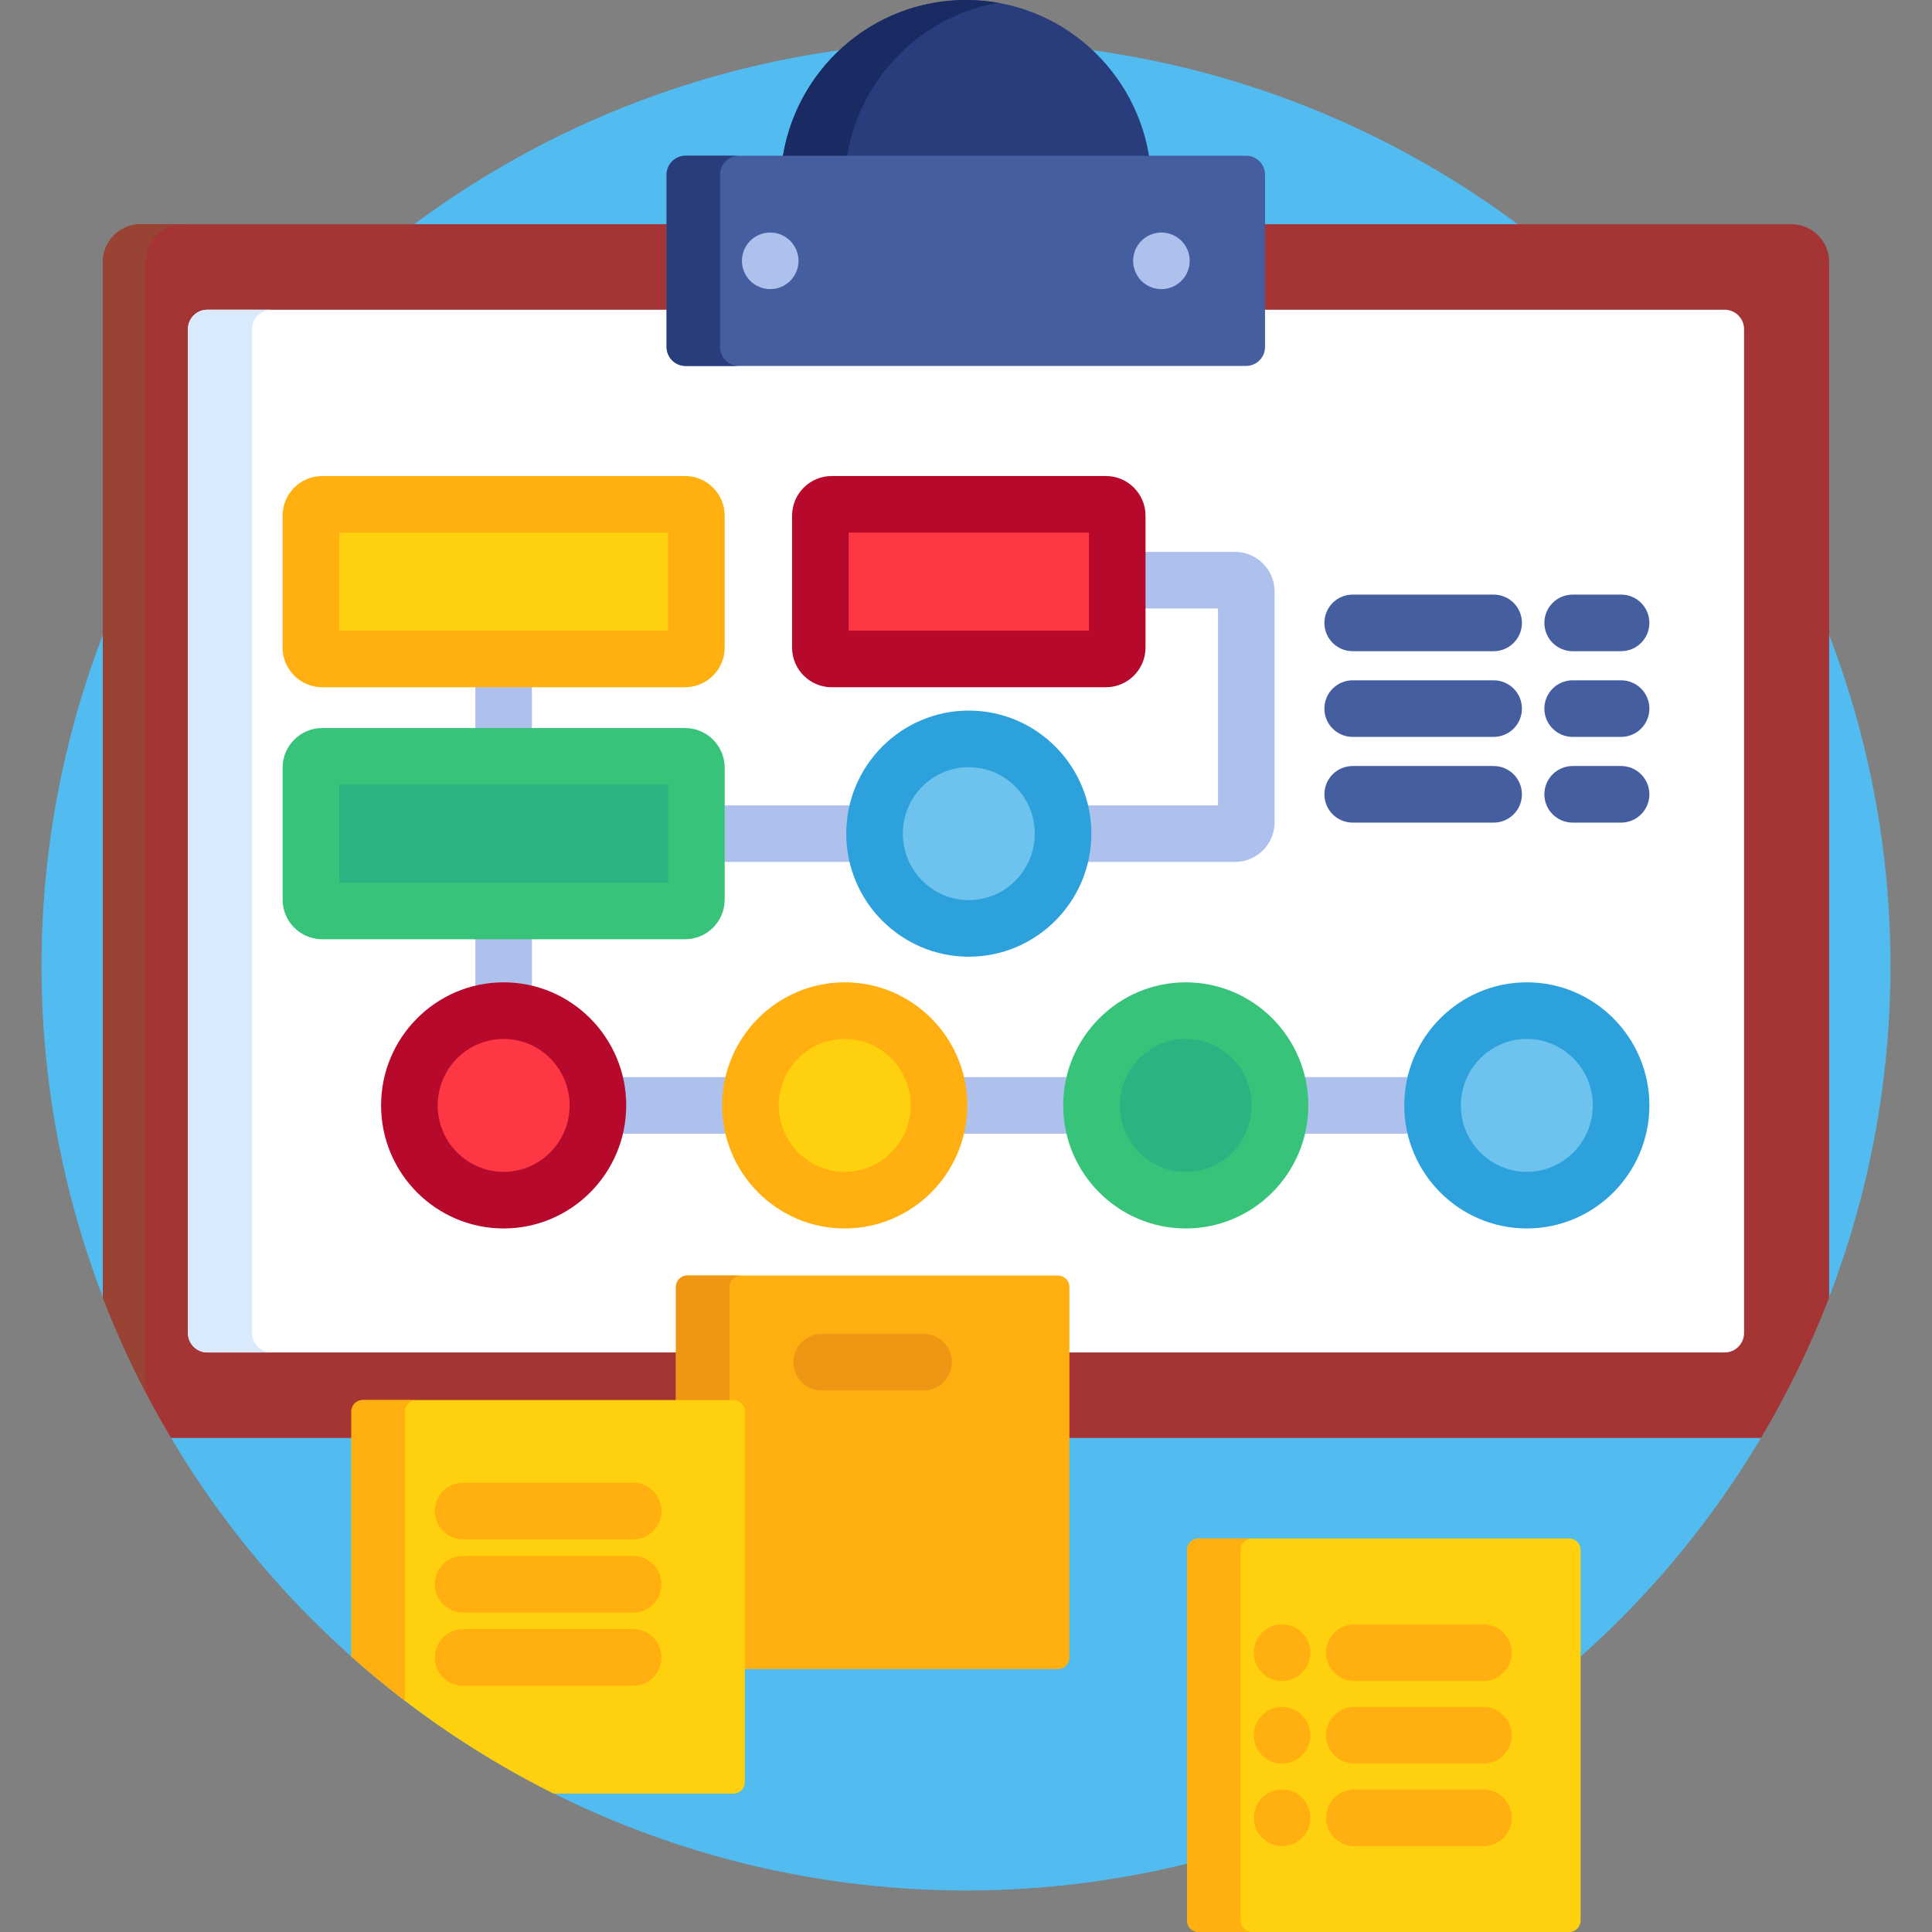 <?xml version="1.0" encoding="iso-8859-1"?>
<!-- Generator: Adobe Illustrator 19.0.0, SVG Export Plug-In . SVG Version: 6.00 Build 0)  -->
<svg version="1.1" id="Capa_1" xmlns="http://www.w3.org/2000/svg" xmlns:xlink="http://www.w3.org/1999/xlink" x="0px" y="0px"
	 viewBox="0 0 512 512" style="enable-background:new 0 0 512 512;" xml:space="preserve">
<rect x="0" y="0" width="512" height="512" fill="#808080" stroke="none"/>
<circle style="fill:#52BBEF;" cx="256" cy="256" r="245"/>
<path style="fill:#293D7C;" d="M304.794,43.273C301.77,18.88,281.085,0,256,0s-45.771,18.88-48.794,43.273H304.794z"/>
<path style="fill:#1A2B63;" d="M264.504,0.748C261.741,0.263,258.901,0,256,0c-25.085,0-45.771,18.88-48.794,43.273h17.007
	C226.887,21.702,243.376,4.452,264.504,0.748z"/>
<path style="fill:#A53535;" d="M474.742,59.417H333.247v32.557c0,1.654-1.346,3-3,3H181.658c-1.654,0-3-1.346-3-3V59.417h-141.4
	c-5.5,0-10,4.5-10,10V343.9c4.983,12.958,11.035,25.385,18.048,37.174h49.819v-7.039c0-0.542,0.458-1,1-1h85v-32
	c0-0.542,0.458-1,1-1h98.277c0.542,0,1,0.458,1,1v40.039h185.29c7.014-11.79,13.065-24.216,18.049-37.176V69.418
	C484.742,63.917,480.242,59.417,474.742,59.417z"/>
<path style="fill:#994334;" d="M38.596,69.418c0-5.5,4.5-10,10-10H37.258c-5.5,0-10,4.5-10,10V343.9
	c3.314,8.618,7.11,16.994,11.338,25.11V69.418z"/>
<path style="fill:#FFFFFF;" d="M457.072,82.08H333.247v9.894c0,1.654-1.346,3-3,3H181.658c-1.654,0-3-1.346-3-3V82.08H54.928
	c-2.819,0-5.125,2.318-5.125,5.151V353.26c0,2.834,2.306,5.151,5.125,5.151h126.198v-17.375c0-0.542,0.458-1,1-1h98.277
	c0.542,0,1,0.458,1,1v17.375h175.669c2.817,0,5.124-2.317,5.124-5.151V87.231C462.196,84.398,459.89,82.08,457.072,82.08z"/>
<path style="fill:#D9EAFC;" d="M66.81,353.26V87.231c0-2.833,2.306-5.151,5.125-5.151H54.928c-2.819,0-5.125,2.318-5.125,5.151
	V353.26c0,2.834,2.306,5.151,5.125,5.151h17.007C69.116,358.411,66.81,356.094,66.81,353.26z"/>
<g>
	<path style="fill:#AEC1ED;" d="M194.816,300.441c-0.615-2.398-0.942-4.912-0.942-7.5s0.327-5.102,0.942-7.5h-32.304
		c0.615,2.398,0.942,4.912,0.942,7.5s-0.327,5.102-0.942,7.5H194.816z"/>
	<path style="fill:#AEC1ED;" d="M285.2,300.441c-0.614-2.398-0.941-4.912-0.941-7.5s0.327-5.102,0.941-7.5h-32.305
		c0.615,2.398,0.942,4.912,0.942,7.5s-0.327,5.102-0.941,7.5H285.2z"/>
	<path style="fill:#AEC1ED;" d="M375.583,300.441c-0.614-2.398-0.941-4.912-0.941-7.5s0.327-5.102,0.941-7.5h-32.304
		c0.614,2.398,0.941,4.912,0.941,7.5s-0.327,5.102-0.941,7.5H375.583z"/>
	<path style="fill:#AEC1ED;" d="M227.703,213.424h-38.488v15h38.488c-0.615-2.399-0.942-4.912-0.942-7.501
		C226.761,218.335,227.088,215.823,227.703,213.424z"/>
	<path style="fill:#AEC1ED;" d="M133.472,262.829c2.589,0,5.102,0.332,7.5,0.954v-17.706h-15v17.706
		C128.37,263.161,130.883,262.829,133.472,262.829z"/>
	<rect x="125.97" y="179.29" style="fill:#AEC1ED;" width="15" height="16.481"/>
</g>
<path style="fill:#2BB381;" d="M184.549,238.412c0,1.65-1.35,3-3,3H85.395c-1.65,0-3-1.35-3-3v-34.976c0-1.65,1.35-3,3-3h96.154
	c1.65,0,3,1.35,3,3V238.412z"/>
<path style="fill:#37C47A;" d="M181.549,248.912H85.395c-5.79,0-10.5-4.71-10.5-10.5v-34.976c0-5.789,4.71-10.5,10.5-10.5h96.154
	c5.79,0,10.5,4.711,10.5,10.5v34.976C192.049,244.202,187.339,248.912,181.549,248.912z M89.895,233.912h87.154v-25.976H89.895
	V233.912z"/>
<path style="fill:#FFD00D;" d="M184.549,171.624c0,1.65-1.35,3-3,3H85.395c-1.65,0-3-1.35-3-3v-34.975c0-1.65,1.35-3,3-3h96.154
	c1.65,0,3,1.35,3,3V171.624z"/>
<path style="fill:#FFAF10;" d="M181.549,182.124H85.395c-5.79,0-10.5-4.71-10.5-10.5v-34.975c0-5.79,4.71-10.5,10.5-10.5h96.154
	c5.79,0,10.5,4.71,10.5,10.5v34.975C192.049,177.414,187.339,182.124,181.549,182.124z M89.895,167.124h87.154v-25.975H89.895
	V167.124z"/>
<path style="fill:#AEC1ED;" d="M327.285,146.253h-26.544v15h22.044v52.171h-37.001c0.614,2.398,0.941,4.911,0.941,7.499
	c0,2.589-0.327,5.102-0.941,7.501h41.501c5.79,0,10.5-4.71,10.5-10.5v-61.171C337.785,150.963,333.075,146.253,327.285,146.253z"/>
<path style="fill:#FE3745;" d="M296.076,171.624c0,1.65-1.35,3-3,3h-72.665c-1.65,0-3-1.35-3-3v-34.975c0-1.65,1.35-3,3-3h72.665
	c1.65,0,3,1.35,3,3V171.624z"/>
<path style="fill:#B7092B;" d="M293.076,182.124h-72.665c-5.789,0-10.5-4.71-10.5-10.5v-34.975c0-5.79,4.711-10.5,10.5-10.5h72.665
	c5.79,0,10.5,4.71,10.5,10.5v34.975C303.576,177.414,298.866,182.124,293.076,182.124z M224.911,167.124h63.665v-25.975h-63.665
	L224.911,167.124L224.911,167.124z"/>
<ellipse style="fill:#6DC3ED;" cx="256.74" cy="220.92" rx="24.982" ry="25.11"/>
<path style="fill:#2DA1DC;" d="M256.743,253.536c-17.911,0-32.482-14.63-32.482-32.612s14.571-32.611,32.482-32.611
	s32.482,14.629,32.482,32.611C289.226,238.906,274.654,253.536,256.743,253.536z M256.743,203.313c-9.64,0-17.482,7.9-17.482,17.611
	c0,9.712,7.842,17.612,17.482,17.612c9.64,0,17.482-7.901,17.482-17.612C274.226,211.213,266.383,203.313,256.743,203.313z"/>
<ellipse style="fill:#FE3745;" cx="133.47" cy="292.94" rx="24.982" ry="25.11"/>
<path style="fill:#B7092B;" d="M133.472,325.553c-17.911,0-32.483-14.63-32.483-32.612s14.572-32.612,32.483-32.612
	c17.91,0,32.481,14.629,32.481,32.612C165.954,310.923,151.382,325.553,133.472,325.553z M133.472,275.329
	c-9.64,0-17.483,7.9-17.483,17.612c0,9.711,7.843,17.612,17.483,17.612c9.639,0,17.481-7.901,17.481-17.612
	C150.954,283.229,143.111,275.329,133.472,275.329z"/>
<ellipse style="fill:#FFD00D;" cx="223.85" cy="292.94" rx="24.981" ry="25.11"/>
<path style="fill:#FFAF10;" d="M223.856,325.553c-17.911,0-32.482-14.63-32.482-32.612s14.571-32.612,32.482-32.612
	c17.91,0,32.481,14.629,32.481,32.612C256.337,310.923,241.766,325.553,223.856,325.553z M223.856,275.329
	c-9.64,0-17.482,7.9-17.482,17.612c0,9.711,7.842,17.612,17.482,17.612c9.639,0,17.481-7.901,17.481-17.612
	C241.337,283.229,233.495,275.329,223.856,275.329z"/>
<ellipse style="fill:#2BB381;" cx="314.24" cy="292.94" rx="24.981" ry="25.11"/>
<path style="fill:#37C47A;" d="M314.24,325.553c-17.91,0-32.481-14.63-32.481-32.612s14.571-32.612,32.481-32.612
	c17.91,0,32.48,14.629,32.48,32.612C346.721,310.923,332.15,325.553,314.24,325.553z M314.24,275.329
	c-9.64,0-17.481,7.9-17.481,17.612c0,9.711,7.842,17.612,17.481,17.612c9.639,0,17.48-7.901,17.48-17.612
	C331.721,283.229,323.879,275.329,314.24,275.329z"/>
<ellipse style="fill:#6DC3ED;" cx="404.62" cy="292.94" rx="24.982" ry="25.11"/>
<path style="fill:#2DA1DC;" d="M404.623,325.553c-17.91,0-32.481-14.63-32.481-32.612s14.571-32.612,32.481-32.612
	c17.911,0,32.483,14.629,32.483,32.612C437.105,310.923,422.534,325.553,404.623,325.553z M404.623,275.329
	c-9.64,0-17.481,7.9-17.481,17.612c0,9.711,7.842,17.612,17.481,17.612c9.64,0,17.483-7.901,17.483-17.612
	C422.105,283.229,414.263,275.329,404.623,275.329z"/>
<g>
	<path style="fill:#445EA0;" d="M395.827,172.574h-37.352c-4.143,0-7.5-3.358-7.5-7.5s3.357-7.5,7.5-7.5h37.352
		c4.143,0,7.5,3.358,7.5,7.5S399.97,172.574,395.827,172.574z"/>
	<path style="fill:#445EA0;" d="M395.827,195.288h-37.352c-4.143,0-7.5-3.358-7.5-7.5s3.357-7.5,7.5-7.5h37.352
		c4.143,0,7.5,3.358,7.5,7.5S399.97,195.288,395.827,195.288z"/>
	<path style="fill:#445EA0;" d="M395.827,218.001h-37.352c-4.143,0-7.5-3.358-7.5-7.5s3.357-7.5,7.5-7.5h37.352
		c4.143,0,7.5,3.358,7.5,7.5S399.97,218.001,395.827,218.001z"/>
	<path style="fill:#445EA0;" d="M429.605,172.574h-12.832c-4.143,0-7.5-3.358-7.5-7.5s3.357-7.5,7.5-7.5h12.832
		c4.142,0,7.5,3.358,7.5,7.5S433.748,172.574,429.605,172.574z"/>
	<path style="fill:#445EA0;" d="M429.605,195.288h-12.832c-4.143,0-7.5-3.358-7.5-7.5s3.357-7.5,7.5-7.5h12.832
		c4.142,0,7.5,3.358,7.5,7.5S433.748,195.288,429.605,195.288z"/>
	<path style="fill:#445EA0;" d="M429.605,218.001h-12.832c-4.143,0-7.5-3.358-7.5-7.5s3.357-7.5,7.5-7.5h12.832
		c4.142,0,7.5,3.358,7.5,7.5S433.748,218.001,429.605,218.001z"/>
	<path style="fill:#445EA0;" d="M181.658,96.974c-2.75,0-5-2.25-5-5V46.273c0-2.75,2.25-5,5-5h148.589c2.75,0,5,2.25,5,5v45.701
		c0,2.75-2.25,5-5,5H181.658z"/>
</g>
<path style="fill:#293D7C;" d="M190.831,91.974V46.273c0-2.75,2.25-5,5-5h-14.172c-2.75,0-5,2.25-5,5v45.701c0,2.75,2.25,5,5,5
	h14.172C193.081,96.974,190.831,94.724,190.831,91.974z"/>
<g>
	<path style="fill:#AEC1ED;" d="M204.12,76.62c-1.97,0-3.91-0.8-5.3-2.19c-1.4-1.4-2.2-3.33-2.2-5.31c0-1.97,0.8-3.9,2.2-5.3
		c1.39-1.4,3.32-2.2,5.3-2.2c1.97,0,3.91,0.8,5.3,2.2c1.4,1.4,2.2,3.33,2.2,5.3c0,1.98-0.8,3.91-2.2,5.31
		C208.03,75.82,206.09,76.62,204.12,76.62z"/>
	<path style="fill:#AEC1ED;" d="M307.79,76.62c-1.98,0-3.91-0.8-5.311-2.19c-1.39-1.4-2.189-3.33-2.189-5.31
		c0-1.97,0.8-3.9,2.189-5.3c1.4-1.4,3.33-2.2,5.311-2.2c1.97,0,3.9,0.8,5.3,2.2c1.4,1.4,2.2,3.33,2.2,5.3c0,1.98-0.8,3.91-2.2,5.31
		C311.69,75.82,309.76,76.62,307.79,76.62z"/>
</g>
<path style="fill:#FFAF10;" d="M280.403,338.036h-98.277c-1.65,0-3,1.35-3,3v32h15.277c0.542,0,1,0.458,1,1v68.278h85
	c1.65,0,3-1.35,3-3v-98.278C283.403,339.386,282.054,338.036,280.403,338.036z"/>
<g>
	<path style="fill:#EF9614;" d="M193.298,373.036v-32c0-1.65,1.35-3,3-3h-14.172c-1.65,0-3,1.35-3,3v32H193.298z"/>
	<path style="fill:#EF9614;" d="M244.765,368.5h-27c-4.142,0-7.5-3.358-7.5-7.5s3.358-7.5,7.5-7.5h27c4.142,0,7.5,3.358,7.5,7.5
		S248.907,368.5,244.765,368.5z"/>
</g>
<path style="fill:#FFD00D;" d="M194.403,371.036H96.126c-1.65,0-3,1.35-3,3v64.967c16.1,14.339,34.102,26.584,53.585,36.312h47.692
	c1.65,0,3-1.35,3-3v-98.278C197.403,372.386,196.053,371.036,194.403,371.036z"/>
<g>
	<path style="fill:#FFAF10;" d="M107.298,374.036c0-1.65,1.35-3,3-3H96.126c-1.65,0-3,1.35-3,3v64.967
		c4.572,4.072,9.303,7.969,14.172,11.694V374.036z"/>
	<path style="fill:#FFAF10;" d="M167.79,407.944h-45.052c-4.142,0-7.5-3.358-7.5-7.5s3.358-7.5,7.5-7.5h45.052
		c4.142,0,7.5,3.358,7.5,7.5S171.933,407.944,167.79,407.944z"/>
	<path style="fill:#FFAF10;" d="M167.79,427.342h-45.052c-4.142,0-7.5-3.358-7.5-7.5s3.358-7.5,7.5-7.5h45.052
		c4.142,0,7.5,3.358,7.5,7.5S171.933,427.342,167.79,427.342z"/>
	<path style="fill:#FFAF10;" d="M167.79,446.739h-45.052c-4.142,0-7.5-3.358-7.5-7.5s3.358-7.5,7.5-7.5h45.052
		c4.142,0,7.5,3.358,7.5,7.5S171.933,446.739,167.79,446.739z"/>
</g>
<path style="fill:#FFD00D;" d="M418.874,509c0,1.65-1.35,3-3,3h-98.277c-1.65,0-3-1.35-3-3v-98.278c0-1.65,1.35-3,3-3h98.277
	c1.65,0,3,1.35,3,3V509z"/>
<g>
	<path style="fill:#FFAF10;" d="M328.772,509v-98.278c0-1.65,1.35-3,3-3h-14.175c-1.65,0-3,1.35-3,3V509c0,1.65,1.35,3,3,3h14.175
		C330.121,512,328.772,510.65,328.772,509z"/>
	<path style="fill:#FFAF10;" d="M339.77,445.48c-1.97,0-3.91-0.8-5.3-2.2c-1.39-1.39-2.189-3.32-2.189-5.3
		c0-1.97,0.8-3.91,2.189-5.3c1.4-1.4,3.33-2.2,5.3-2.2c1.98,0,3.91,0.8,5.311,2.2c1.39,1.4,2.189,3.33,2.189,5.3
		s-0.8,3.91-2.189,5.3C343.68,444.68,341.75,445.48,339.77,445.48z"/>
	<path style="fill:#FFAF10;" d="M339.77,467.36c-1.97,0-3.899-0.8-5.3-2.2c-1.39-1.39-2.189-3.32-2.189-5.3
		c0-1.97,0.8-3.91,2.189-5.3c1.4-1.4,3.33-2.2,5.3-2.2c1.98,0,3.91,0.8,5.311,2.2c1.39,1.4,2.189,3.329,2.189,5.3
		c0,1.97-0.8,3.91-2.189,5.3C343.68,466.56,341.75,467.36,339.77,467.36z"/>
	<path style="fill:#FFAF10;" d="M339.77,489.24c-1.97,0-3.899-0.8-5.3-2.2c-1.39-1.39-2.189-3.32-2.189-5.3
		c0-1.97,0.8-3.91,2.189-5.3c1.4-1.4,3.33-2.2,5.3-2.2c1.98,0,3.91,0.8,5.311,2.2c1.39,1.4,2.189,3.33,2.189,5.3
		c0,1.98-0.8,3.91-2.189,5.3C343.68,488.44,341.75,489.24,339.77,489.24z"/>
	<path style="fill:#FFAF10;" d="M393.134,445.481h-34.219c-4.143,0-7.5-3.358-7.5-7.5s3.357-7.5,7.5-7.5h34.219
		c4.143,0,7.5,3.358,7.5,7.5S397.276,445.481,393.134,445.481z"/>
	<path style="fill:#FFAF10;" d="M393.134,467.361h-34.219c-4.143,0-7.5-3.358-7.5-7.5s3.357-7.5,7.5-7.5h34.219
		c4.143,0,7.5,3.358,7.5,7.5S397.276,467.361,393.134,467.361z"/>
	<path style="fill:#FFAF10;" d="M393.134,489.241h-34.219c-4.143,0-7.5-3.358-7.5-7.5s3.357-7.5,7.5-7.5h34.219
		c4.143,0,7.5,3.358,7.5,7.5S397.276,489.241,393.134,489.241z"/>
</g>
<g>
</g>
<g>
</g>
<g>
</g>
<g>
</g>
<g>
</g>
<g>
</g>
<g>
</g>
<g>
</g>
<g>
</g>
<g>
</g>
<g>
</g>
<g>
</g>
<g>
</g>
<g>
</g>
<g>
</g>
</svg>
